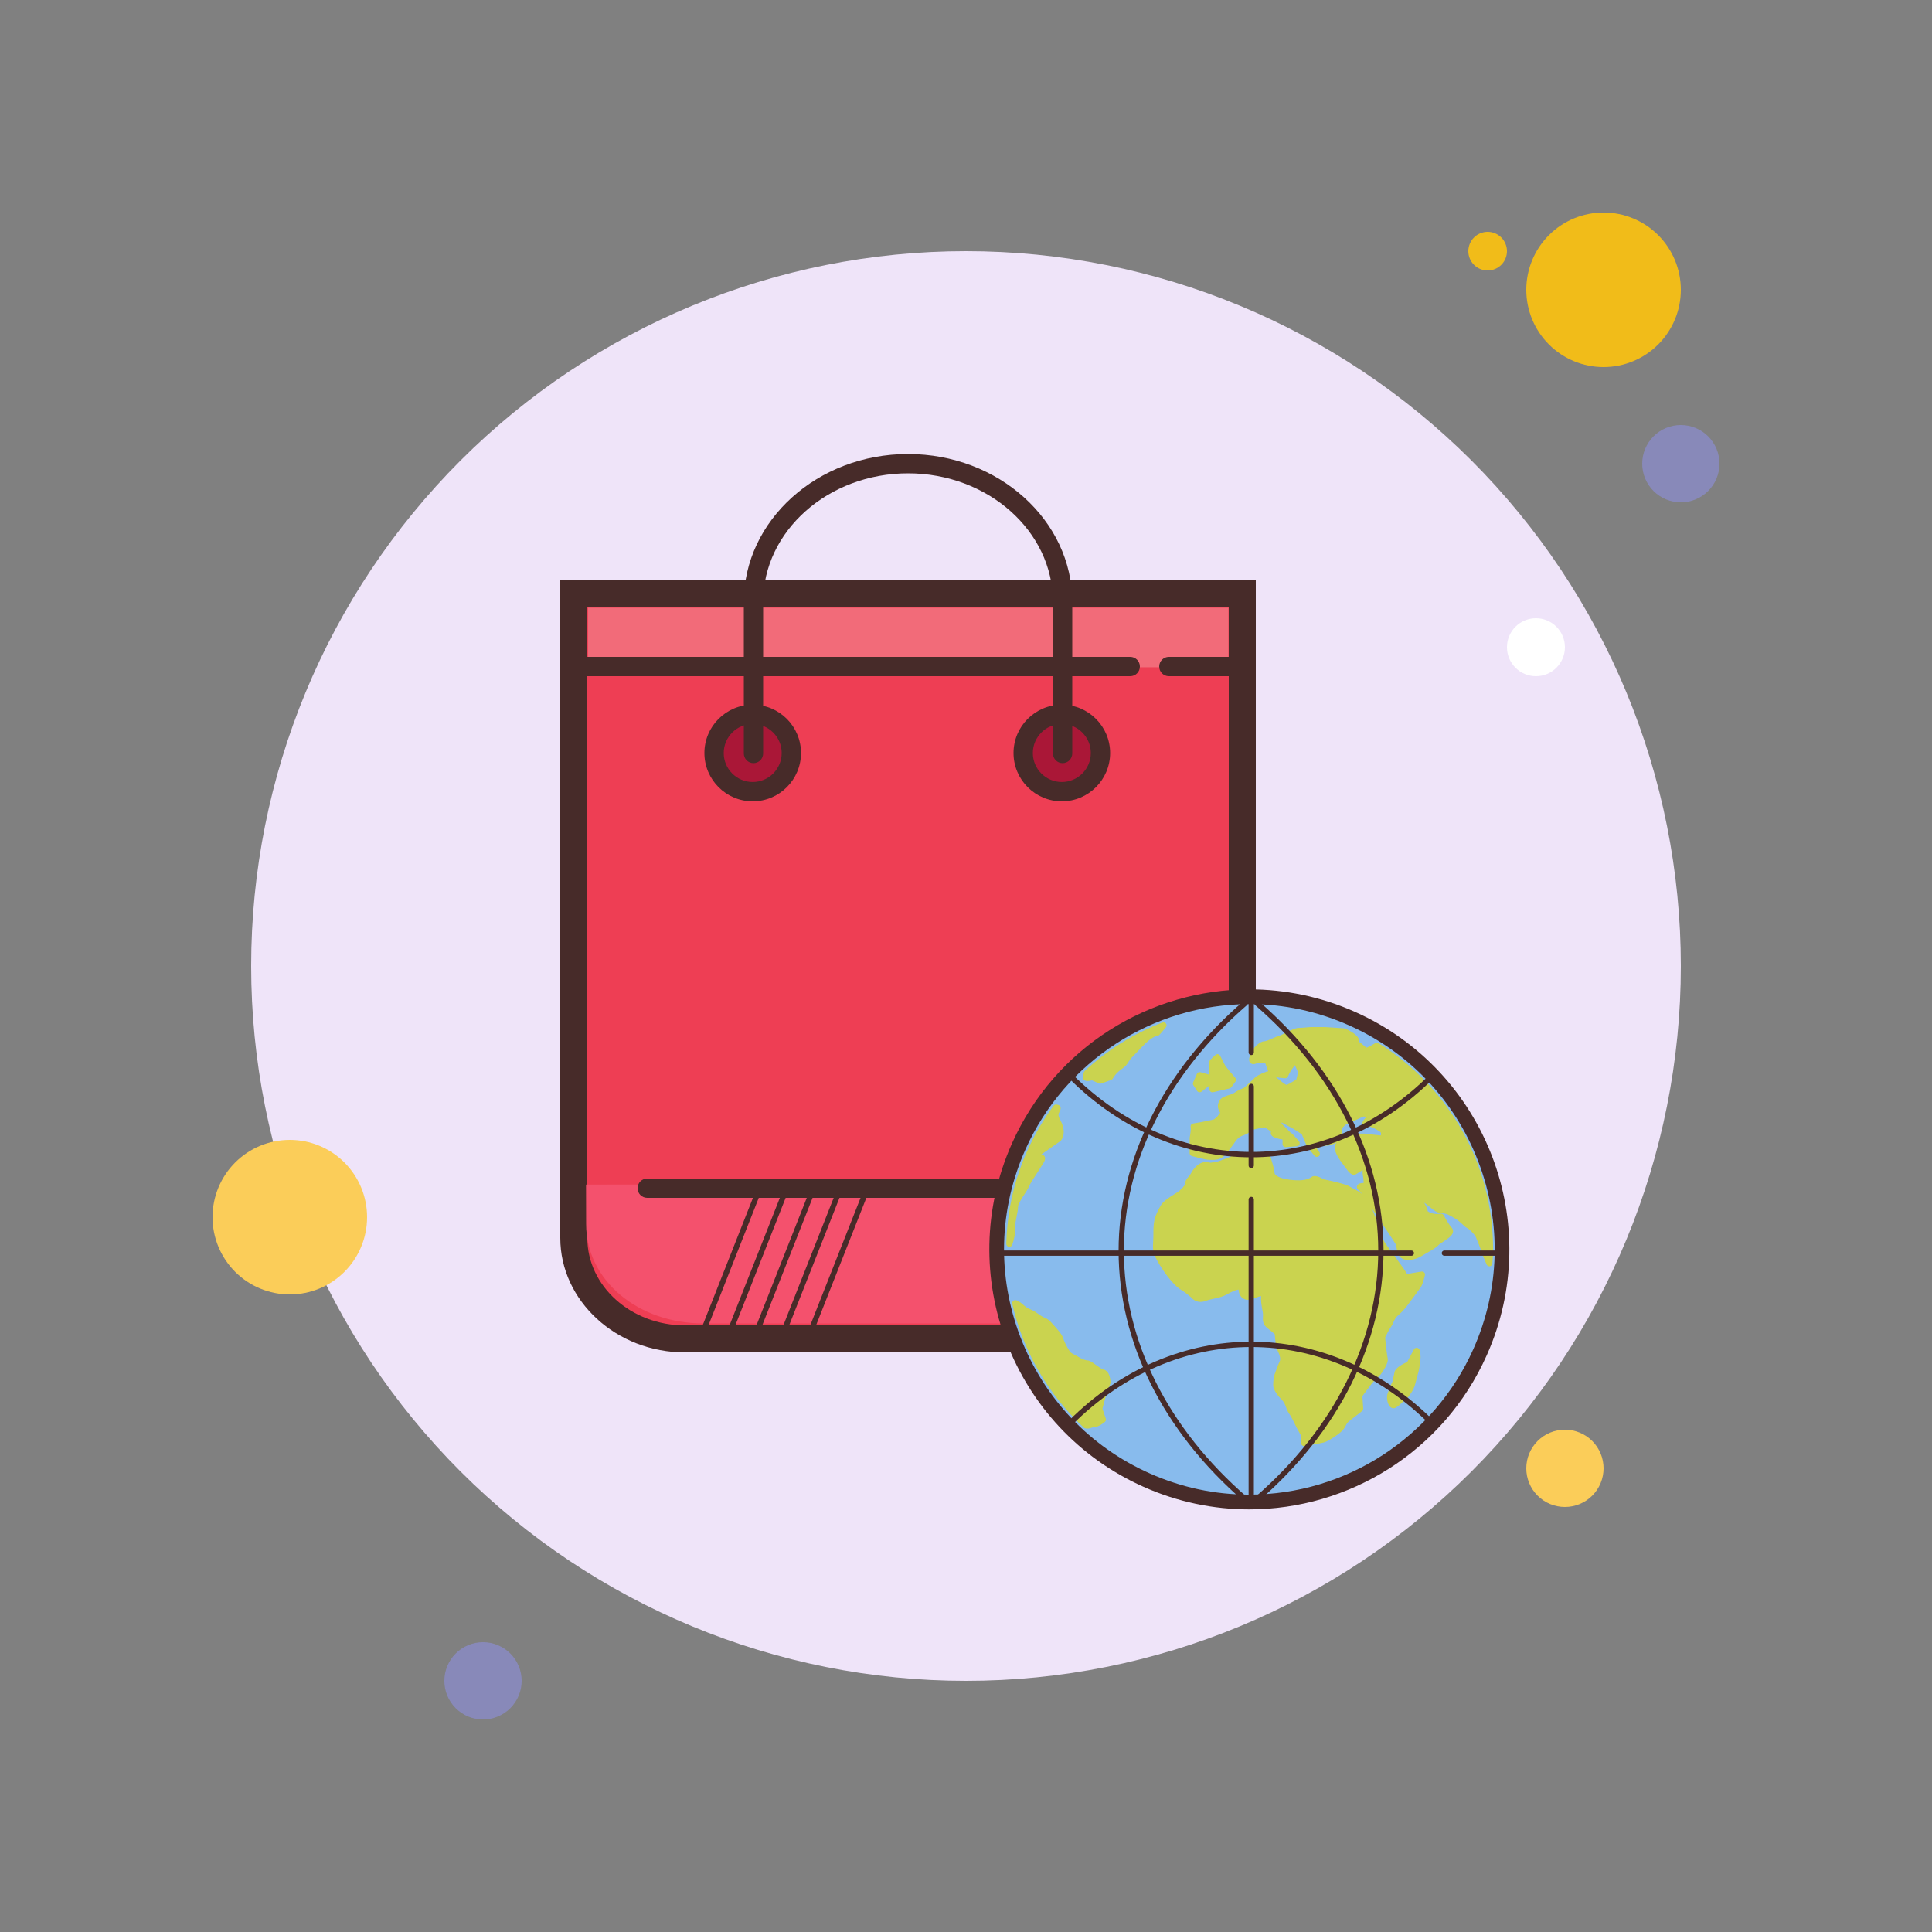 <?xml version="1.0" encoding="UTF-8"?> <svg xmlns="http://www.w3.org/2000/svg" width="160" height="160" viewBox="0 0 160 160" fill="none"><rect x="0" y="0" width="160" height="160" fill="#808080" stroke="none"/> <path d="M123.2 19.2C122.776 19.2 122.369 19.369 122.069 19.669C121.769 19.969 121.6 20.376 121.6 20.8C121.6 21.224 121.769 21.631 122.069 21.931C122.369 22.231 122.776 22.4 123.2 22.4C123.624 22.4 124.031 22.231 124.331 21.931C124.631 21.631 124.8 21.224 124.8 20.8C124.8 20.376 124.631 19.969 124.331 19.669C124.031 19.369 123.624 19.2 123.2 19.2Z" fill="#F1BC19"></path> <path d="M80 20.8C64.299 20.8 49.241 27.037 38.139 38.139C27.037 49.241 20.8 64.299 20.8 80C20.8 95.701 27.037 110.759 38.139 121.861C49.241 132.963 64.299 139.2 80 139.2C95.701 139.2 110.759 132.963 121.861 121.861C132.963 110.759 139.2 95.701 139.2 80C139.2 64.299 132.963 49.241 121.861 38.139C110.759 27.037 95.701 20.8 80 20.8Z" fill="#EFE4F9"></path> <path d="M132.8 17.6C131.103 17.6 129.475 18.274 128.275 19.474C127.074 20.675 126.4 22.303 126.4 24C126.4 25.697 127.074 27.325 128.275 28.526C129.475 29.726 131.103 30.4 132.8 30.4C134.497 30.4 136.125 29.726 137.325 28.526C138.526 27.325 139.2 25.697 139.2 24C139.2 22.303 138.526 20.675 137.325 19.474C136.125 18.274 134.497 17.6 132.8 17.6Z" fill="#F1BC19"></path> <path d="M139.2 35.2C138.351 35.2 137.537 35.537 136.937 36.137C136.337 36.737 136 37.551 136 38.4C136 39.249 136.337 40.063 136.937 40.663C137.537 41.263 138.351 41.6 139.2 41.6C140.049 41.6 140.863 41.263 141.463 40.663C142.063 40.063 142.4 39.249 142.4 38.4C142.4 37.551 142.063 36.737 141.463 36.137C140.863 35.537 140.049 35.2 139.2 35.2Z" fill="#8889B9"></path> <path d="M129.6 118.4C128.751 118.4 127.937 118.737 127.337 119.337C126.737 119.937 126.4 120.751 126.4 121.6C126.4 122.449 126.737 123.263 127.337 123.863C127.937 124.463 128.751 124.8 129.6 124.8C130.449 124.8 131.263 124.463 131.863 123.863C132.463 123.263 132.8 122.449 132.8 121.6C132.8 120.751 132.463 119.937 131.863 119.337C131.263 118.737 130.449 118.4 129.6 118.4ZM24 94.4C22.303 94.4 20.675 95.074 19.474 96.275C18.274 97.475 17.6 99.103 17.6 100.8C17.6 102.497 18.274 104.125 19.474 105.326C20.675 106.526 22.303 107.2 24 107.2C25.697 107.2 27.325 106.526 28.526 105.326C29.726 104.125 30.4 102.497 30.4 100.8C30.4 99.103 29.726 97.475 28.526 96.275C27.325 95.074 25.697 94.4 24 94.4Z" fill="#FBCD59"></path> <path d="M40 136C39.151 136 38.337 136.337 37.737 136.937C37.137 137.537 36.8 138.351 36.8 139.2C36.8 140.049 37.137 140.863 37.737 141.463C38.337 142.063 39.151 142.4 40 142.4C40.849 142.4 41.663 142.063 42.263 141.463C42.863 140.863 43.2 140.049 43.2 139.2C43.2 138.351 42.863 137.537 42.263 136.937C41.663 136.337 40.849 136 40 136Z" fill="#8889B9"></path> <path d="M127.2 51.2C126.563 51.2 125.953 51.453 125.503 51.903C125.053 52.353 124.8 52.964 124.8 53.6C124.8 54.236 125.053 54.847 125.503 55.297C125.953 55.747 126.563 56 127.2 56C127.837 56 128.447 55.747 128.897 55.297C129.347 54.847 129.6 54.236 129.6 53.6C129.6 52.964 129.347 52.353 128.897 51.903C128.447 51.453 127.837 51.2 127.2 51.2Z" fill="white"></path> <path d="M56.715 110.88C51.645 110.88 47.52 107.13 47.52 102.518V49.12H102.88V102.518C102.88 107.13 98.755 110.88 93.685 110.88H56.715Z" fill="#EE3E54"></path> <path d="M101.76 50.24V102.52C101.76 106.512 98.138 109.762 93.683 109.762H56.717C52.264 109.762 48.64 106.514 48.64 102.52V50.24H101.76ZM104 48H46.4V102.518C46.4 107.734 51.043 112 56.717 112H93.685C99.358 112 104 107.733 104 102.518V48Z" fill="#472B29"></path> <path d="M48.698 50.331H101.733V55.261H48.698V50.331Z" fill="#F26B79"></path> <path d="M48.533 98.104L48.541 101.363C48.541 106.086 52.898 109.6 58.232 109.6H92.992C98.328 109.6 102.686 106.141 102.614 101.33L102.619 98.018L48.533 98.104Z" fill="#F4516D"></path> <path d="M87.936 59.16C87.087 59.16 86.273 59.497 85.673 60.097C85.073 60.697 84.736 61.511 84.736 62.36C84.736 63.209 85.073 64.023 85.673 64.623C86.273 65.223 87.087 65.56 87.936 65.56C88.785 65.56 89.599 65.223 90.199 64.623C90.799 64.023 91.136 63.209 91.136 62.36C91.136 61.511 90.799 60.697 90.199 60.097C89.599 59.497 88.785 59.16 87.936 59.16Z" fill="#AA1737"></path> <path d="M87.936 66.362C85.73 66.362 83.936 64.568 83.936 62.362C83.936 60.155 85.73 58.362 87.936 58.362C90.142 58.362 91.936 60.155 91.936 62.362C91.936 64.568 90.142 66.362 87.936 66.362ZM87.936 59.962C86.613 59.962 85.536 61.038 85.536 62.362C85.536 63.685 86.613 64.762 87.936 64.762C89.259 64.762 90.336 63.685 90.336 62.362C90.336 61.038 89.259 59.962 87.936 59.962Z" fill="#472B29"></path> <path d="M62.336 59.16C61.487 59.16 60.673 59.497 60.073 60.097C59.473 60.697 59.136 61.511 59.136 62.36C59.136 63.209 59.473 64.023 60.073 64.623C60.673 65.223 61.487 65.56 62.336 65.56C63.185 65.56 63.999 65.223 64.599 64.623C65.199 64.023 65.536 63.209 65.536 62.36C65.536 61.511 65.199 60.697 64.599 60.097C63.999 59.497 63.185 59.16 62.336 59.16Z" fill="#AA1737"></path> <path d="M62.336 66.362C60.13 66.362 58.336 64.568 58.336 62.362C58.336 60.155 60.13 58.362 62.336 58.362C64.542 58.362 66.336 60.155 66.336 62.362C66.336 64.568 64.542 66.362 62.336 66.362ZM62.336 59.962C61.013 59.962 59.936 61.038 59.936 62.362C59.936 63.685 61.013 64.762 62.336 64.762C63.659 64.762 64.736 63.685 64.736 62.362C64.736 61.038 63.659 59.962 62.336 59.962Z" fill="#472B29"></path> <path d="M57.722 111.774C57.693 111.774 57.666 111.77 57.64 111.758C57.526 111.714 57.47 111.581 57.515 111.467L62.64 98.482C62.686 98.368 62.821 98.312 62.931 98.355C63.045 98.4 63.101 98.533 63.056 98.646L57.931 111.632C57.894 111.72 57.811 111.774 57.722 111.774Z" fill="#472B29"></path> <path d="M59.949 111.774C59.92 111.774 59.893 111.77 59.867 111.758C59.754 111.714 59.698 111.581 59.742 111.467L64.867 98.482C64.914 98.368 65.045 98.312 65.158 98.355C65.272 98.4 65.328 98.533 65.283 98.646L60.158 111.632C60.123 111.72 60.038 111.774 59.949 111.774Z" fill="#472B29"></path> <path d="M62.178 111.774C62.149 111.774 62.122 111.77 62.096 111.758C61.982 111.714 61.926 111.581 61.971 111.467L67.096 98.482C67.142 98.368 67.274 98.312 67.387 98.355C67.501 98.4 67.557 98.533 67.512 98.646L62.387 111.632C62.35 111.72 62.267 111.774 62.178 111.774Z" fill="#472B29"></path> <path d="M64.406 111.774C64.378 111.774 64.35 111.77 64.325 111.758C64.211 111.714 64.155 111.581 64.2 111.467L69.325 98.482C69.371 98.368 69.502 98.312 69.616 98.355C69.73 98.4 69.786 98.533 69.741 98.646L64.616 111.632C64.579 111.72 64.494 111.774 64.406 111.774Z" fill="#472B29"></path> <path d="M66.634 111.774C66.605 111.774 66.578 111.77 66.552 111.758C66.438 111.714 66.382 111.581 66.427 111.467L71.552 98.482C71.598 98.368 71.733 98.312 71.843 98.355C71.957 98.4 72.013 98.533 71.968 98.646L66.843 111.632C66.805 111.72 66.722 111.774 66.634 111.774Z" fill="#472B29"></path> <path d="M88 63.2C87.558 63.2 87.2 62.842 87.2 62.4V49.862C87.2 43.982 81.818 39.2 75.2 39.2C68.582 39.2 63.2 43.982 63.2 49.862V62.4C63.2 62.842 62.842 63.2 62.4 63.2C61.958 63.2 61.6 62.842 61.6 62.4V49.862C61.6 43.101 67.701 37.6 75.2 37.6C82.699 37.6 88.8 43.101 88.8 49.862V62.4C88.8 62.842 88.442 63.2 88 63.2Z" fill="#472B29"></path> <path d="M93.6 56H47.2C46.758 56 46.4 55.642 46.4 55.2C46.4 54.758 46.758 54.4 47.2 54.4H93.6C94.042 54.4 94.4 54.758 94.4 55.2C94.4 55.642 94.042 56 93.6 56Z" fill="#472B29"></path> <path d="M82.4 99.2H53.6C53.158 99.2 52.8 98.842 52.8 98.4C52.8 97.958 53.158 97.6 53.6 97.6H82.4C82.842 97.6 83.2 97.958 83.2 98.4C83.2 98.842 82.842 99.2 82.4 99.2Z" fill="#472B29"></path> <path d="M103.2 56H96.8C96.358 56 96 55.642 96 55.2C96 54.758 96.358 54.4 96.8 54.4H103.2C103.642 54.4 104 54.758 104 55.2C104 55.642 103.642 56 103.2 56Z" fill="#472B29"></path> <path d="M103.454 124.389C100.515 124.389 97.652 123.777 94.944 122.569C89.842 120.294 85.931 116.166 83.933 110.948C81.934 105.731 82.087 100.047 84.363 94.945C87.724 87.411 95.226 82.543 103.478 82.543C106.417 82.543 109.28 83.155 111.987 84.363C122.519 89.062 127.267 101.455 122.568 111.988C119.208 119.521 111.705 124.389 103.454 124.389Z" fill="#88BBED"></path> <path d="M103.48 81.933V83.155C106.332 83.155 109.11 83.749 111.739 84.922C116.692 87.132 120.489 91.138 122.43 96.203C124.37 101.268 124.222 106.785 122.011 111.738C118.748 119.052 111.464 123.778 103.454 123.778C100.601 123.778 97.822 123.183 95.194 122.011C90.241 119.801 86.444 115.795 84.503 110.73C82.564 105.665 82.711 100.148 84.921 95.194C88.184 87.881 95.468 83.156 103.479 83.155L103.48 81.933ZM103.478 81.933C95.24 81.934 87.377 86.688 83.805 94.696C78.962 105.554 83.837 118.283 94.695 123.127C97.545 124.399 100.523 125 103.453 125C111.691 125 119.554 120.245 123.126 112.237C127.97 101.379 123.094 88.65 112.236 83.805C109.386 82.534 106.409 81.933 103.478 81.933Z" fill="#472B29"></path> <path d="M84.08 101.611C84.047 101.449 84.126 101.061 84.189 100.749C84.251 100.444 84.311 100.154 84.311 99.933C84.311 99.72 84.626 99.236 84.834 98.913C84.993 98.67 85.13 98.459 85.193 98.299C85.289 98.056 85.657 97.49 85.984 96.991C86.126 96.773 86.263 96.563 86.374 96.385C86.469 96.233 86.666 95.916 86.464 95.71C86.4 95.643 86.322 95.622 86.235 95.618C86.261 95.593 86.283 95.572 86.302 95.56C86.528 95.409 87.808 94.506 87.842 94.478C87.864 94.455 88.414 93.883 87.809 92.755C87.593 92.355 87.651 92.246 87.727 92.109C87.777 92.019 87.839 91.905 87.839 91.749C87.839 91.644 87.772 91.549 87.672 91.514C87.659 91.509 87.589 91.485 87.488 91.471C87.399 91.462 87.308 91.497 87.253 91.571C84.791 94.912 83.437 98.864 83.337 103.002C83.335 103.122 83.418 103.229 83.535 103.252C83.552 103.256 83.57 103.258 83.588 103.258C83.687 103.258 83.779 103.198 83.818 103.105C83.95 102.784 84.147 101.955 84.08 101.611ZM91.387 113.422C91.245 113.394 90.964 113.188 90.757 113.037C90.434 112.801 90.243 112.666 90.062 112.666C89.906 112.666 89.578 112.543 89.376 112.41C89.293 112.353 89.183 112.298 89.067 112.239C88.905 112.157 88.683 112.047 88.62 111.951C88.522 111.805 88.277 111.422 88.118 111.019L88.058 110.862C87.96 110.587 87.9 110.462 87.396 109.896L87.299 109.787C86.891 109.326 86.866 109.298 86.6 109.174L86.421 109.086C86.222 108.988 86.087 108.888 85.954 108.792C85.804 108.683 85.65 108.569 85.426 108.48C85.081 108.34 84.937 108.231 84.672 107.999C84.47 107.821 84.295 107.717 84.137 107.677C84.052 107.658 83.964 107.68 83.901 107.74C83.839 107.801 83.813 107.889 83.832 107.974C84.728 111.899 86.772 115.443 89.746 118.22C89.775 118.248 89.813 118.269 89.853 118.281C89.933 118.302 90.003 118.309 90.067 118.309C90.206 118.309 90.311 118.27 90.395 118.24C90.467 118.213 90.519 118.194 90.591 118.194C90.96 118.194 91.412 117.833 91.5 117.759C91.579 117.693 91.61 117.586 91.577 117.489L91.3 116.66L91.579 115.619L91.95 114.577C91.96 114.55 91.965 114.522 91.965 114.494C91.964 114.398 91.948 113.537 91.387 113.422ZM95.844 85.77C95.913 85.77 95.981 85.741 96.028 85.688C96.028 85.688 96.318 85.373 96.558 85.067C96.627 84.978 96.628 84.854 96.562 84.764C96.496 84.673 96.377 84.641 96.271 84.679C93.885 85.598 91.719 86.947 89.831 88.689C89.804 88.714 89.782 88.746 89.769 88.78C89.73 88.877 89.696 88.968 89.671 89.061C89.635 89.207 89.671 89.341 89.77 89.43C89.931 89.575 90.202 89.538 90.429 89.466L91.013 89.726C91.046 89.741 91.081 89.747 91.115 89.747C91.144 89.747 91.173 89.742 91.2 89.732L92.027 89.433C92.087 89.411 92.136 89.366 92.165 89.31C92.166 89.305 92.373 88.905 92.838 88.576C93.231 88.294 93.329 88.156 93.445 87.961C93.478 87.907 93.513 87.846 93.569 87.772C93.668 87.639 93.668 87.639 93.751 87.557C93.846 87.462 94.035 87.273 94.527 86.744C95.383 85.817 95.848 85.77 95.844 85.77ZM117.348 111.617C117.25 111.612 117.146 111.656 117.097 111.747L116.537 112.796C116.201 112.944 115.586 113.258 115.496 113.606C115.432 113.867 115.366 114.233 115.347 114.343C115.272 114.509 114.971 115.189 114.895 115.482C114.818 115.786 114.906 116.304 115.135 116.516C115.213 116.588 115.305 116.626 115.401 116.626C115.441 116.626 115.48 116.619 115.519 116.606C115.705 116.544 115.902 116.356 116.111 116.157C116.219 116.054 116.322 115.955 116.402 115.9C116.692 115.706 117.092 115.05 117.18 114.701C117.227 114.518 117.299 114.251 117.366 114.003L117.481 113.58C117.481 113.58 117.481 113.579 117.481 113.578C117.559 113.266 117.639 112.648 117.645 112.391C117.645 112.139 117.566 111.819 117.562 111.805C117.535 111.704 117.45 111.63 117.348 111.617Z" fill="#CAD34F"></path> <path d="M114.162 86.386C114.086 86.337 113.989 86.336 113.908 86.379L113.75 86.471C113.608 86.554 113.227 86.774 113.139 86.76C112.989 86.611 112.723 86.403 112.542 86.265C112.551 86.22 112.552 86.18 112.549 86.148C112.517 85.744 111.823 85.371 111.412 85.183C111.385 85.17 111.355 85.163 111.324 85.162L109.734 85.056H108.61C108.505 85.056 108.354 85.07 108.184 85.085C107.986 85.105 107.759 85.126 107.556 85.126C107.289 85.126 106.92 85.303 106.425 85.553C106.23 85.652 106.01 85.764 105.92 85.786C105.782 85.82 105.603 85.899 105.394 85.991C105.171 86.089 104.834 86.237 104.706 86.237C104.318 86.237 103.884 86.743 103.735 86.933C103.3 87.731 103.475 87.941 103.533 88.01C103.579 88.065 103.713 88.181 103.962 88.1C104.34 87.972 104.718 87.992 104.768 88.011C104.807 88.124 104.863 88.274 104.92 88.424C104.959 88.528 104.999 88.633 105.031 88.723C104.997 88.721 104.958 88.722 104.921 88.734C104.451 88.891 104.064 89.125 103.998 89.172C103.563 89.609 103.123 89.996 102.998 90.105C102.865 90.153 102.493 90.297 102.223 90.5C102.122 90.575 101.938 90.636 101.757 90.692C101.479 90.781 101.19 90.873 101.041 91.08C100.745 91.495 100.856 91.893 101.057 92.148L100.753 92.543L100.504 92.718L99.466 92.932L98.806 93.042C98.735 93.055 98.673 93.099 98.635 93.16C98.597 93.222 98.589 93.299 98.61 93.367C98.637 93.457 98.599 93.835 98.522 94.227V95.498C98.522 95.61 98.597 95.709 98.706 95.739C98.969 95.811 99.845 96.049 100.086 96.049L100.195 96.052C100.484 96.064 101.018 96.085 101.354 95.75C101.669 95.432 102.167 94.744 102.321 94.513C102.443 94.329 102.61 94.142 103.004 94.011C103.312 93.908 103.474 93.77 103.592 93.67C103.663 93.609 103.703 93.578 103.75 93.562C103.886 93.516 104.396 93.421 104.744 93.361L105.258 93.706C105.235 93.769 105.226 93.846 105.257 93.933C105.322 94.117 105.507 94.251 106.216 94.372V94.752C106.216 94.822 106.245 94.889 106.298 94.936C106.35 94.984 106.421 95.011 106.488 95.001L107.407 94.925C107.501 94.918 107.584 94.857 107.618 94.769C107.653 94.681 107.637 94.582 107.573 94.51L107.041 93.909C107.007 93.873 106.964 93.847 106.916 93.833L106.15 93.063L106.14 92.953C106.429 93.114 106.789 93.314 106.962 93.4C107.19 93.514 107.649 93.826 107.811 93.938L108.227 94.924C108.236 94.945 108.249 94.966 108.264 94.985L108.863 95.717C108.951 95.825 109.11 95.84 109.214 95.753C109.322 95.666 109.338 95.51 109.253 95.402C109.013 95.104 108.956 94.907 108.957 94.879C108.957 94.878 108.996 94.85 109.11 94.85C109.29 94.869 109.897 94.924 110.152 94.837C110.338 94.776 110.498 94.719 110.683 94.636C110.571 94.769 110.499 94.948 110.545 95.173C110.615 95.528 110.859 95.969 111.269 96.482C111.332 96.563 111.393 96.647 111.45 96.728C111.684 97.055 111.976 97.462 112.351 97.211C112.452 97.145 112.656 97.019 112.85 96.9C112.839 97.048 112.841 97.207 112.87 97.352C112.911 97.544 112.927 97.785 112.935 97.96C112.541 97.986 112.427 98.082 112.384 98.222C112.369 98.27 112.336 98.435 112.527 98.564C112.598 98.611 112.705 98.753 112.806 98.9C112.672 98.75 112.472 98.637 112.248 98.527C112.099 98.453 111.944 98.377 111.837 98.297C111.526 98.065 110.105 97.762 109.605 97.661C109.279 97.462 108.855 97.279 108.607 97.476C107.983 97.972 106.398 97.674 106.002 97.515C105.696 97.393 105.556 97.239 105.556 97.147C105.556 96.904 105.288 96.023 105.206 95.759C105.167 95.64 105.051 95.564 104.923 95.587C104.648 95.636 104.155 95.714 104.008 95.714C103.899 95.714 103.548 95.601 103.284 95.496C103.248 95.481 103.209 95.475 103.168 95.479C103.086 95.487 102.363 95.559 102.03 95.727C101.757 95.865 101.177 96.083 100.942 96.162C100.796 96.21 100.424 96.266 100.231 96.293C99.466 96.004 98.862 96.712 98.621 97.188C98.577 97.279 98.508 97.359 98.435 97.442C98.305 97.59 98.145 97.776 98.145 98.049C98.145 98.174 97.804 98.543 97.503 98.741C97.461 98.769 97.397 98.808 97.319 98.857C96.837 99.153 96.349 99.469 96.154 99.795C95.949 100.135 95.686 100.635 95.597 101.077C95.518 101.476 95.518 101.797 95.518 102.326C95.518 102.507 95.509 102.662 95.5 102.804C95.483 103.073 95.467 103.326 95.521 103.645C95.61 104.196 96.471 105.429 96.697 105.712C97.023 106.12 97.407 106.576 97.817 106.819C98.126 107.006 98.558 107.365 98.661 107.452C98.821 107.666 99.241 107.962 99.831 107.74C100.064 107.653 100.306 107.6 100.54 107.549C100.892 107.473 101.255 107.393 101.596 107.199C102.111 106.909 102.443 106.805 102.575 106.799C102.587 107.104 102.708 107.362 102.916 107.511C103.117 107.657 103.378 107.689 103.653 107.596C103.725 107.572 103.805 107.542 103.887 107.511C104.031 107.457 104.308 107.353 104.447 107.339C104.399 107.71 104.477 108.122 104.539 108.454C104.569 108.619 104.599 108.775 104.599 108.861C104.599 108.917 104.596 108.972 104.594 109.028C104.58 109.284 104.565 109.604 104.822 109.862C104.897 109.937 105.013 110.03 105.135 110.129C105.279 110.243 105.547 110.455 105.577 110.514C105.577 110.701 105.64 111.525 105.828 111.902C106.005 112.253 106.065 112.57 105.985 112.729C105.829 113.039 105.544 113.85 105.523 113.919C105.489 114.092 105.385 114.679 105.475 114.942C105.577 115.247 105.809 115.584 106.17 115.943C106.352 116.124 106.427 116.33 106.506 116.547C106.567 116.716 106.631 116.89 106.745 117.041C106.917 117.271 107.249 117.955 107.371 118.214L107.755 118.908V119.515C107.755 119.589 107.788 119.659 107.844 119.706C107.889 119.745 107.946 119.766 108.004 119.766C108.018 119.766 108.033 119.765 108.047 119.761C108.1 119.752 109.336 119.535 109.64 119.458C109.993 119.367 110.828 118.813 111.15 118.493C111.311 118.329 111.386 118.185 111.453 118.058C111.522 117.922 111.578 117.816 111.742 117.684C112.118 117.386 112.798 116.861 112.798 116.861C112.864 116.81 112.9 116.729 112.895 116.647L112.828 115.617L113.654 114.514L114.355 113.81C114.557 113.534 115.017 112.851 114.921 112.48C114.872 112.28 114.77 111.377 114.709 110.778C114.808 110.562 115.026 110.117 115.182 109.909C115.277 109.778 115.336 109.642 115.393 109.512C115.484 109.303 115.571 109.105 115.815 108.901C116.224 108.562 116.516 108.162 116.729 107.871L116.911 107.625C117.151 107.304 117.529 106.803 117.663 106.6V106.599C117.794 106.404 117.906 106.005 118.001 105.629C118.022 105.563 118.016 105.489 117.98 105.425C117.927 105.335 117.824 105.287 117.723 105.304L116.535 105.502C116.244 105.045 115.754 104.374 115.351 103.824C115.047 103.409 114.76 103.016 114.672 102.871C114.478 102.547 114.265 101.865 114.176 101.511C114.123 101.303 113.956 100.905 113.809 100.553C113.734 100.373 113.668 100.218 113.642 100.143C113.639 100.134 113.63 100.12 113.626 100.108C114.435 101.273 115.478 102.829 115.584 103.039C115.629 103.132 115.648 103.264 115.671 103.402C115.707 103.635 115.747 103.9 115.932 104.083C116.492 104.644 117.484 104.188 117.819 103.966C117.887 103.921 118.005 103.856 118.141 103.778C118.561 103.542 118.894 103.346 119.064 103.178C119.213 103.032 119.213 103.032 119.375 102.927L119.625 102.764C120.036 102.489 120.306 102.287 120.334 102.006C120.343 101.91 120.327 101.767 120.188 101.628C120.043 101.483 119.723 100.94 119.556 100.635C119.502 100.537 119.392 100.488 119.282 100.51C118.762 100.626 118.282 100.364 118.233 100.304C118.233 100.153 118.104 99.881 117.936 99.593C118.091 99.691 118.244 99.82 118.393 99.943C118.725 100.219 119.04 100.481 119.412 100.481C119.761 100.481 119.941 100.585 120.373 100.834L120.487 100.9C120.752 101.05 120.936 101.224 121.099 101.379C121.245 101.517 121.383 101.647 121.55 101.731C121.729 101.821 122.052 102.194 122.183 102.357C122.307 102.644 122.638 103.44 122.694 103.671C122.694 103.672 122.694 103.673 122.694 103.674C122.733 103.824 122.837 104.067 122.957 104.347C123.01 104.471 123.064 104.597 123.111 104.713C123.15 104.809 123.241 104.869 123.341 104.869C123.354 104.869 123.368 104.868 123.382 104.866C123.498 104.846 123.584 104.75 123.591 104.634L123.609 104.349C123.632 104.063 123.651 103.774 123.651 103.484C123.653 96.508 120.106 90.118 114.162 86.386ZM111.139 93.835C111.109 93.634 111.096 93.504 111.173 93.406C111.426 93.095 111.752 92.96 111.975 92.885C112.176 92.819 112.711 92.56 112.917 92.457L113.157 92.501C112.756 92.896 112.825 93.035 112.869 93.124C112.894 93.174 112.993 93.331 113.248 93.265C113.405 93.236 113.966 93.485 114.314 93.748C114.381 93.797 114.378 93.921 114.358 94.03C114.082 94.003 113.584 93.952 113.225 93.899C112.664 93.823 111.827 93.97 111.792 93.977C111.765 93.982 111.739 93.991 111.715 94.004L111.099 94.35C111.193 94.192 111.163 93.987 111.139 93.835ZM106.416 89.296C106.519 89.309 106.623 89.242 106.665 89.143C106.666 89.14 106.811 88.791 107.013 88.522C107.089 88.419 107.164 88.309 107.232 88.208C107.335 88.424 107.439 88.651 107.473 88.748C107.494 88.829 107.436 89.128 107.35 89.409C107.012 89.619 106.614 89.835 106.544 89.851C106.431 89.815 106.051 89.527 105.647 89.192C105.834 89.236 106.083 89.275 106.416 89.296Z" fill="#CAD34F"></path> <path d="M102.303 89.269L101.491 88.297L101.049 87.44C101.013 87.369 100.945 87.319 100.868 87.306C100.789 87.288 100.71 87.315 100.652 87.371L100.239 87.759C100.188 87.806 100.16 87.872 100.16 87.942V89.002L99.421 88.795C99.298 88.757 99.172 88.82 99.122 88.936L98.812 89.638C98.778 89.716 98.786 89.806 98.833 89.877L99.14 90.346C99.178 90.405 99.239 90.445 99.309 90.457C99.323 90.459 99.336 90.459 99.35 90.459C99.406 90.459 99.46 90.44 99.506 90.406L100.157 89.898V90.208C100.157 90.285 100.192 90.357 100.252 90.404C100.312 90.453 100.389 90.472 100.466 90.453L101.823 90.14C101.882 90.127 101.934 90.093 101.97 90.043L102.312 89.576C102.381 89.484 102.377 89.357 102.303 89.269Z" fill="#CAD34F"></path> <path d="M116.885 103.997H82.478C82.358 103.997 82.26 103.899 82.26 103.779C82.26 103.658 82.358 103.56 82.478 103.56H116.885C117.006 103.56 117.103 103.658 117.103 103.779C117.103 103.899 117.006 103.997 116.885 103.997ZM103.622 95.842C98.247 95.842 92.872 93.649 88.488 89.265C88.402 89.18 88.402 89.042 88.488 88.956C88.573 88.871 88.711 88.871 88.797 88.956C97.387 97.546 109.858 97.545 118.449 88.956C118.534 88.871 118.672 88.871 118.758 88.956C118.843 89.042 118.843 89.18 118.758 89.265C114.372 93.649 108.997 95.842 103.622 95.842Z" fill="#472B29"></path> <path d="M103.125 124.361C103.075 124.361 103.023 124.343 102.982 124.307C96.311 118.523 92.637 111.162 92.637 103.58C92.637 96.034 96.311 88.693 102.982 82.91C103.073 82.83 103.211 82.841 103.29 82.931C103.369 83.021 103.359 83.16 103.268 83.239C96.695 88.939 93.074 96.163 93.074 103.58C93.074 111.034 96.695 118.278 103.268 123.978C103.359 124.056 103.37 124.194 103.29 124.286C103.247 124.335 103.186 124.361 103.125 124.361ZM104.091 124.361C104.03 124.361 103.968 124.336 103.926 124.286C103.847 124.195 103.857 124.056 103.948 123.978C110.521 118.278 114.141 111.034 114.141 103.58C114.141 96.163 110.521 88.939 103.948 83.239C103.857 83.16 103.846 83.022 103.926 82.931C104.005 82.84 104.142 82.83 104.234 82.91C110.904 88.693 114.579 96.034 114.579 103.58C114.579 111.163 110.904 118.523 104.234 124.307C104.192 124.343 104.141 124.361 104.091 124.361Z" fill="#472B29"></path> <path d="M118.602 118.061C118.546 118.061 118.491 118.04 118.448 117.997C109.856 109.407 97.386 109.407 88.796 117.997C88.71 118.082 88.572 118.082 88.487 117.997C88.401 117.911 88.401 117.773 88.487 117.688C97.255 108.918 109.987 108.919 118.756 117.688C118.842 117.773 118.842 117.911 118.756 117.997C118.714 118.039 118.658 118.061 118.602 118.061Z" fill="#472B29"></path> <path d="M124.376 103.997H119.616C119.495 103.997 119.398 103.899 119.398 103.778C119.398 103.658 119.495 103.56 119.616 103.56H124.376C124.496 103.56 124.594 103.658 124.594 103.778C124.594 103.899 124.496 103.997 124.376 103.997Z" fill="#472B29"></path> <path d="M103.622 124.829C103.501 124.829 103.404 124.731 103.404 124.611V99.332C103.404 99.211 103.501 99.113 103.622 99.113C103.742 99.113 103.84 99.211 103.84 99.332V124.611C103.84 124.73 103.742 124.829 103.622 124.829Z" fill="#472B29"></path> <path d="M103.622 87.379C103.501 87.379 103.404 87.281 103.404 87.16V82.479C103.404 82.359 103.501 82.261 103.622 82.261C103.742 82.261 103.84 82.359 103.84 82.479V87.16C103.84 87.281 103.742 87.379 103.622 87.379Z" fill="#472B29"></path> <path d="M103.622 96.742C103.501 96.742 103.404 96.644 103.404 96.523V89.969C103.404 89.848 103.501 89.75 103.622 89.75C103.742 89.75 103.84 89.848 103.84 89.969V96.523C103.84 96.644 103.742 96.742 103.622 96.742Z" fill="#472B29"></path> </svg> 